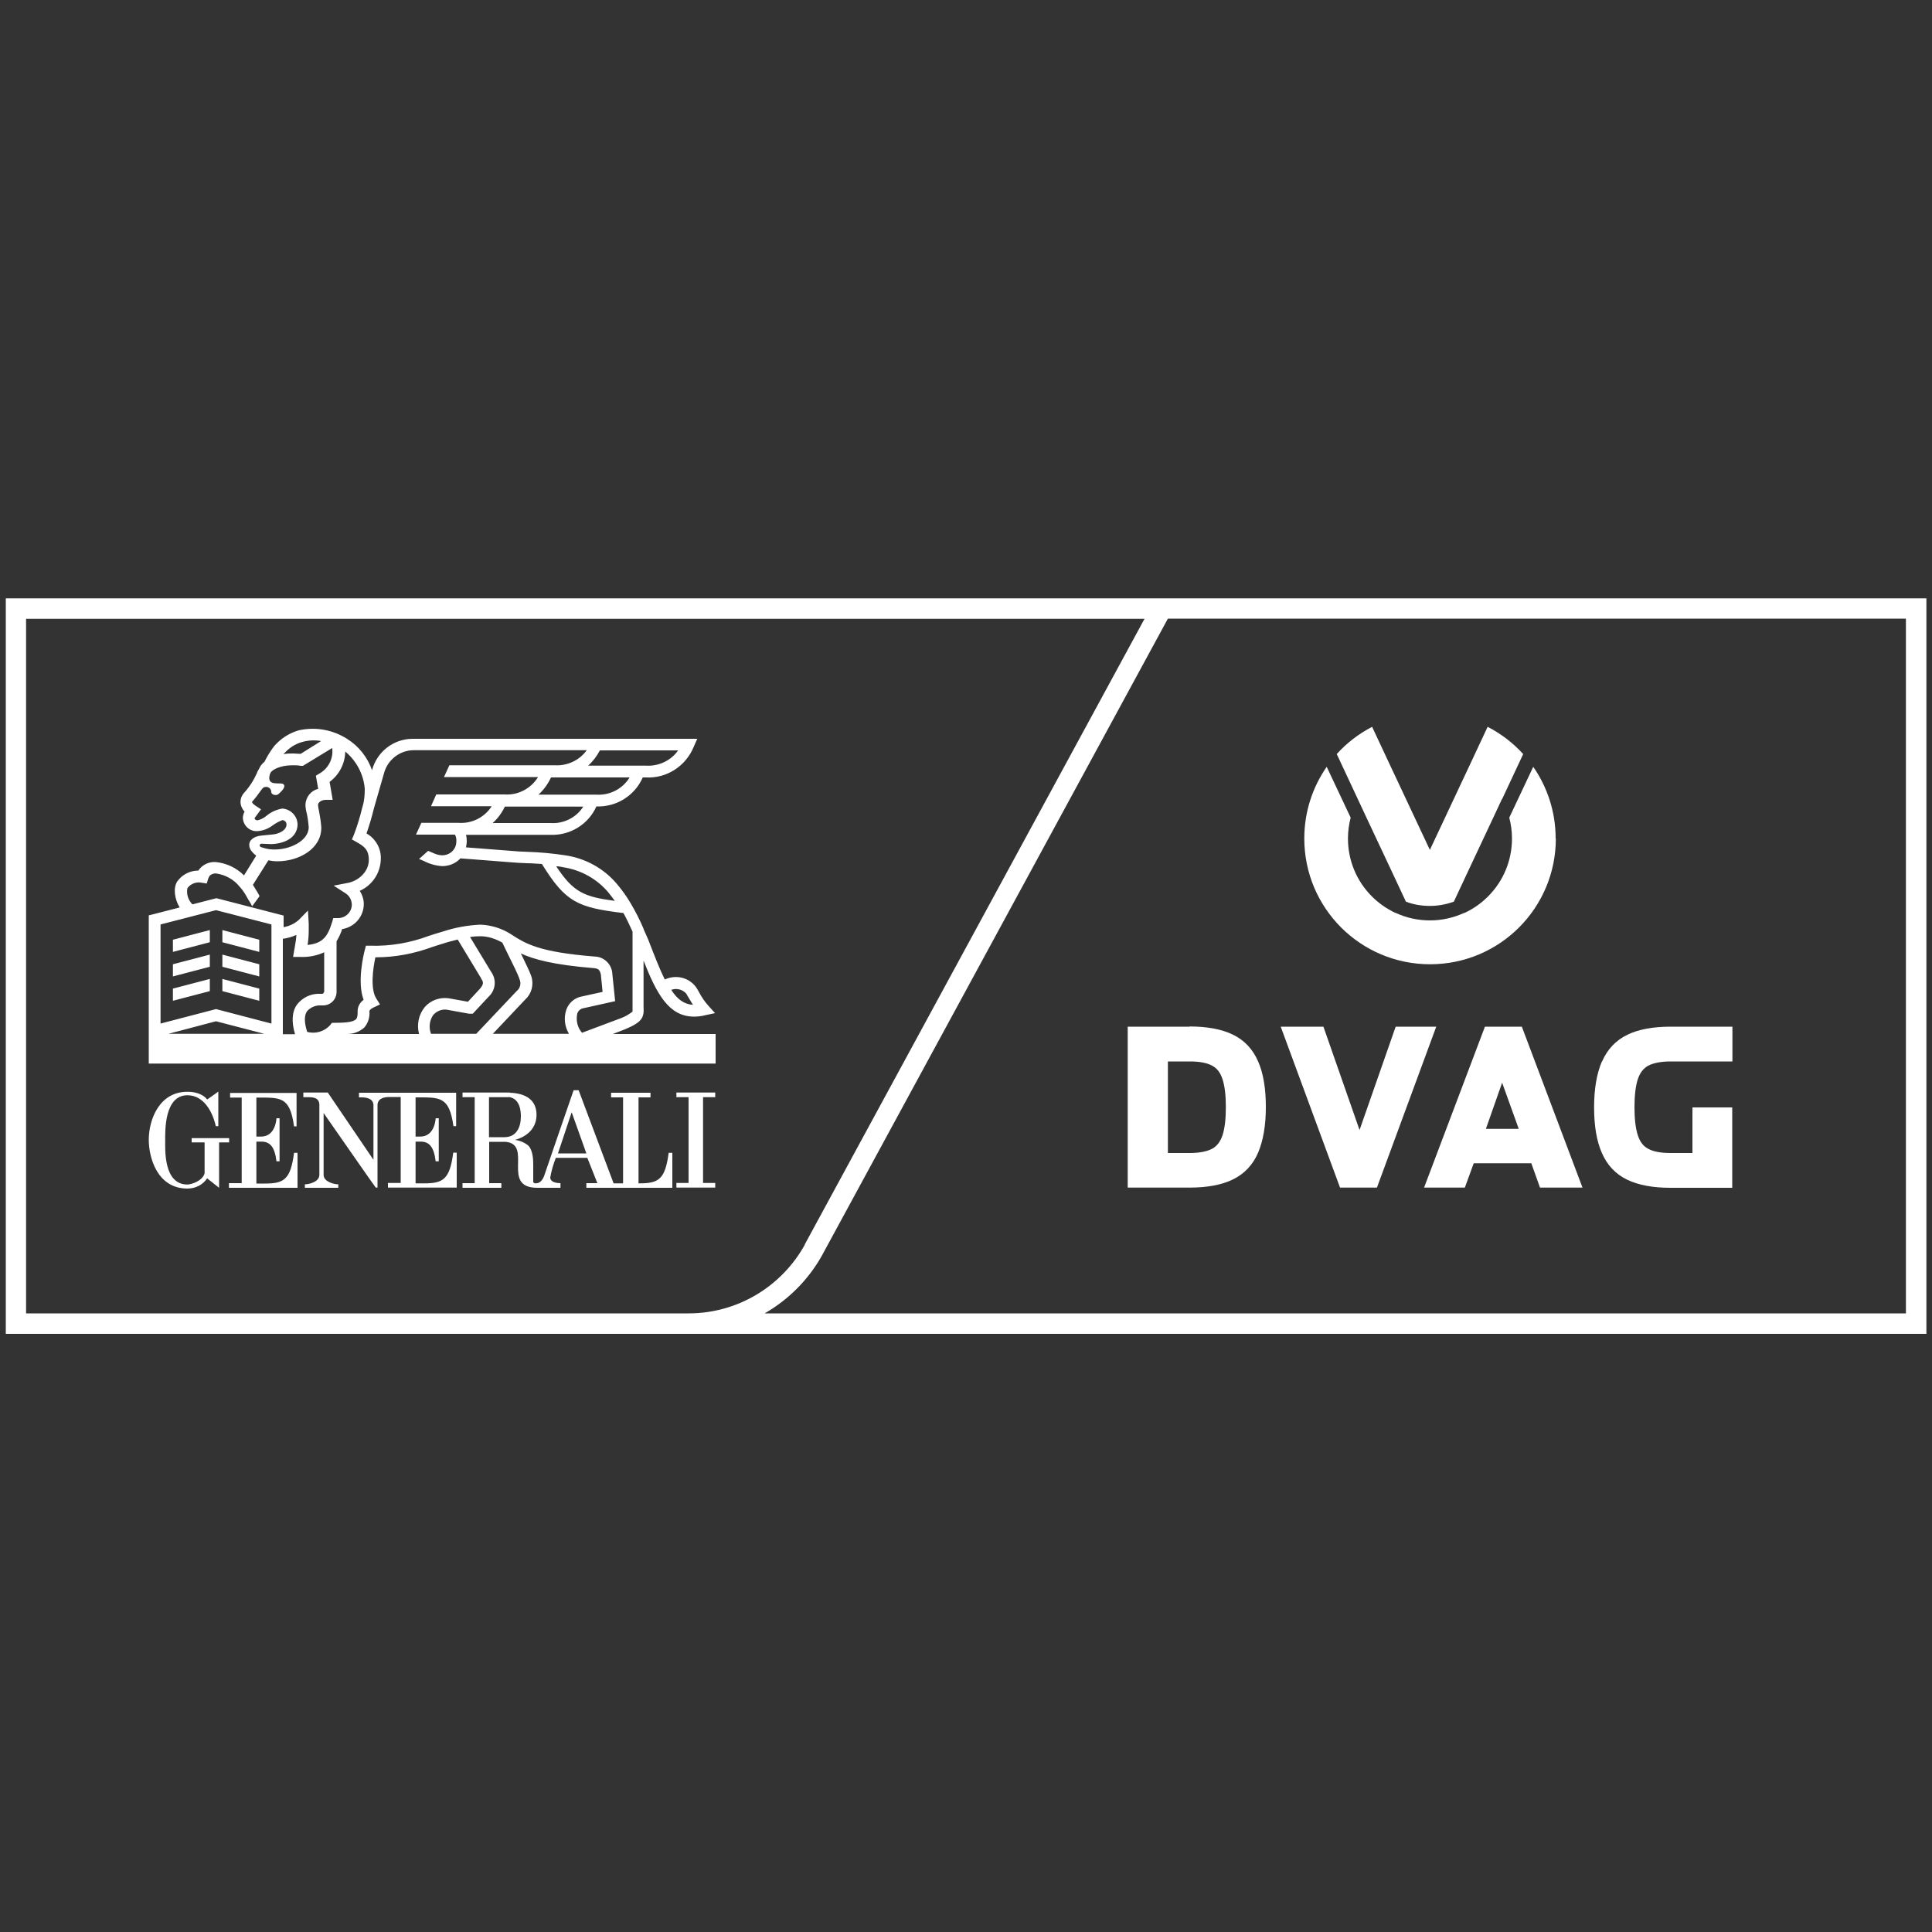 <?xml version="1.0" encoding="UTF-8"?>
<svg id="Ebene_1" xmlns="http://www.w3.org/2000/svg" version="1.1" xmlns:xlink="http://www.w3.org/1999/xlink" viewBox="0 0 100 100">
  <rect x="0" y="0" width="100" height="100" fill="#333333" stroke="none"/>
  <!-- Generator: Adobe Illustrator 29.4.0, SVG Export Plug-In . SVG Version: 2.1.0 Build 152)  -->
  <defs>
    <style>
      .st0 {
        fill: #fff;
      }

      .st1 {
        fill: none;
      }

      .st2 {
        clip-path: url(#clippath);
      }
    </style>
    <clipPath id="clippath">
      <rect class="st1" x=".3" y="30.96" width="99.41" height="38.08"/>
    </clipPath>
  </defs>
  <g class="st2">
    <path class="st0" d="M99.7,30.97H.3v38.07h99.41V30.97h0ZM41.66,64.42c-1.17,2.12-3.43,3.56-6.02,3.56H1.35v-35.95h57.89l-17.59,32.39h0ZM98.65,67.98h-59.07c1.23-.71,2.25-1.73,2.95-2.97l17.92-32.99h38.2v35.95h0Z"/>
  </g>
  <path class="st0" d="M37.07,53.52h-5.35l.62-.24c.88-.37,1.01-.59.97-1.18v-2.38c.67,1.7,1.3,2.9,2.61,2.9.19,0,.38-.02.57-.07l.52-.11-.35-.39c-.18-.2-.33-.42-.46-.66-.05-.09-.1-.19-.17-.29-.37-.51-1.05-.67-1.62-.4-.26-.52-.53-1.22-.86-2.07l-.07-.16c-.06-.13-.11-.26-.17-.38v-.02c-.19-.45-.42-.9-.67-1.32-.21-.36-.45-.69-.72-1.01-.68-.8-1.63-1.32-2.67-1.47-.65-.1-1.31-.16-1.97-.18l-.44-.02c-.31-.02-.94-.07-1.55-.12-.41-.03-.84-.07-1.17-.09.02-.1.03-.19.04-.29,0-.12-.01-.24-.04-.36h4.34c1.03.05,1.99-.53,2.41-1.47,1.03.04,1.98-.55,2.4-1.5h.16c1.07.06,2.06-.58,2.47-1.57l.19-.43h-14.73c-.98,0-1.84.66-2.1,1.61v.03c-.23-.68-.69-1.26-1.3-1.64-.74-.47-1.63-.63-2.49-.44-.5.14-.94.43-1.28.82-.19.25-.36.52-.5.81-.08.06-.14.13-.2.21l-.18.33v.02c-.17.38-.39.73-.67,1.04-.15.16-.22.38-.18.6.03.14.1.28.2.38-.06.1-.09.22-.09.33.02.39.35.7.74.68h.01c.3-.02.58-.13.81-.31.15-.11.31-.19.48-.26.12,0,.22.1.22.22,0,.32-.41.49-.7.52l-.6.06c-.43.04-.63.26-.63.47,0,.15.06.29.17.39l.04.05.15.13-.63,1.02c-.39-.39-.9-.63-1.45-.69-.28-.02-.55.07-.76.26-.06.05-.11.11-.15.18-.44,0-.85.21-1.1.57-.21.33-.14.9.13,1.34l-1.6.41v7.67h29.34v-1.53h.03ZM34.73,51.24c.28-.11.6-.03.79.19h0c.06.11.11.19.16.27s.12.21.19.31c-.46-.03-.81-.28-1.13-.78M25.5,53.52l1.69-1.79c.33-.3.45-.77.31-1.2-.08-.24-.31-.7-.54-1.18.67.31,1.69.59,3.77.76.26.02.32.11.37.33l.09.9-1.09.24c-.36.07-.65.32-.78.66-.15.42-.1.89.13,1.27h-3.95,0ZM22.44,52.52c.17-.19.43-.29.68-.26l1.16.21h.19l.82-.88c.37-.34.42-.89.13-1.29l-1.09-1.8c.18-.03.35-.04.53-.04.4,0,.79.13,1.14.33.08.17.19.39.31.64.23.46.52,1.04.59,1.28.08.21.02.45-.16.59l-2.09,2.21h-2.34c-.13-.33-.08-.71.13-1M17.97,53.52c.33,0,.65-.12.89-.34.2-.24.29-.54.26-.85,0-.02.05-.11.23-.19l.32-.15-.19-.3c-.32-.49-.18-1.55-.05-2.14h.02c1,0,2-.19,2.94-.54.23-.07.46-.15.7-.22,0,0,.26-.08.6-.16l1.21,2v.02c.13.17.15.29-.07.54l-.61.66-1-.18c-.46-.06-.92.1-1.23.45-.32.39-.43.91-.3,1.4,0,0-3.72,0-3.72,0ZM14.65,48.59c.24-.03.47-.1.69-.2-.01.21-.04.41-.08.61,0,.05-.02.11-.03.17l-.06.36h.36c.43.02.86-.06,1.25-.24v2.05s-.04.09-.09.1h-.09c-.48-.03-.94.18-1.23.56-.26.37-.29.88-.1,1.53h-.63v-4.92h0v-.02ZM8.68,53.52l2.5-.66,2.5.65h-5ZM11.18,47.11l2.87.74v5.13l-2.87-.75-2.87.75v-5.13l2.87-.74h0ZM16.63,38.35l-1.07.67c-.13,0-.26-.02-.39-.02-.17,0-.34,0-.5.04l.03-.03c.25-.29.58-.51.96-.61.32-.09.66-.1.98-.04M17.2,38.77c.05.52-.22,1.02-.67,1.27l-.18.11.12.68c-.37.09-.64.42-.66.81,0,.16.03.32.07.47.05.23.08.47.1.7,0,.71-.98,1.18-1.81,1.16h-.02c-.23,0-.45-.06-.66-.13-.03-.02-.05-.06-.05-.09,0-.04.04-.07.08-.08l.52.02c.64-.02,1.3-.29,1.36-.95.03-.46-.32-.85-.78-.89-.3.05-.58.17-.82.37-.14.12-.3.2-.47.24-.08,0-.15-.05-.15-.1v-.02l.33-.45-.29-.19c-.06-.04-.16-.12-.17-.17s.03-.07.05-.09c.14-.16.27-.34.4-.52.09-.12.13-.19.28-.19s.26.12.26.26c0,.09.1.16.23.16s.18-.09.26-.16c0,0,.3-.27.14-.4s-.9.16-.7-.52l.05-.1c.07-.1.42-.36,1.13-.36.14,0,.28,0,.42.03h.11l1.51-.92s.01.04.02.05M18.2,43.44l.23.13c.41.23.66.4.66.94,0,.62-.55,1.09-1.09,1.19l-.73.14.62.4c.2.13.31.34.32.58,0,.4-.34.71-.73.7h-.23l-.06.21c-.23.74-.48,1.1-1.27,1.18.04-.25.06-.5.06-.75v-.34l-.04-.69-.48.49c-.22.19-.49.32-.78.37v-.6l-3.48-.9-1.24.32c-.22-.22-.32-.53-.26-.84.17-.23.46-.34.74-.28l.26.04.08-.26c.02-.06.05-.11.09-.16.09-.07.2-.11.32-.1.47.07.9.3,1.2.67.14.15.26.32.36.5l.06.11.06.1c.07.1.13.21.18.32l.38-.52s0-.02-.01-.04-.1-.17-.13-.23c-.01,0-.02-.03-.03-.04,0,0-.02-.03-.04-.07-.02-.04-.1-.16-.13-.21l.8-1.27c.15.03.3.05.45.05h.02c1.12,0,2.27-.65,2.27-1.73v-.03c-.02-.27-.06-.54-.11-.8-.03-.12-.05-.24-.06-.36,0-.12.17-.26.4-.26h.36l-.16-.93c.5-.37.8-.95.81-1.57.58.48.95,1.18,1.01,1.93,0,.29-.02.59-.1.87l-.04.14c-.11.46-.25.91-.42,1.36l-.1.24h-.02ZM30.44,39.63c.25-.22.45-.49.61-.79h4.05c-.38.54-1.02.83-1.67.79,0,0-2.99,0-2.99,0ZM27.86,41.14c.28-.25.5-.56.66-.9h4.07c-.37.6-1.04.94-1.74.89h-2.99ZM25.49,42.61c.27-.24.49-.54.64-.86h4.06c-.37.58-1.03.9-1.71.85h-2.99ZM31.83,46.63c-1.59-.21-2.15-.44-3.04-1.79.12,0,.24.02.37.05h0c.9.14,1.72.59,2.31,1.28.12.15.24.3.36.47M30.14,53.47c-.25-.27-.34-.65-.26-1.01.05-.15.18-.26.34-.28l1.62-.36-.15-1.45v-.03c-.06-.47-.45-.82-.91-.83-2.9-.23-3.57-.67-4.28-1.12l-.06-.04c-.47-.3-1.02-.47-1.58-.49-.66.03-1.32.15-1.95.36-.26.07-.48.15-.71.22-.96.36-1.99.54-3.02.51h-.24l-.06.23c-.05.18-.41,1.64-.06,2.57-.19.14-.31.35-.31.59.01.32-.06.4-.09.42-.15.16-.66.18-1.08.18h-.16l-.09.12c-.3.33-.76.47-1.19.35-.16-.49-.16-.86,0-1.08.19-.2.45-.31.73-.29h.09c.39,0,.7-.31.7-.7h0v-2.62c.12-.2.22-.41.29-.63.64-.1,1.12-.65,1.12-1.3,0-.24-.08-.48-.21-.68.65-.29,1.07-.92,1.09-1.63.03-.55-.26-1.07-.74-1.34.15-.43.28-.87.39-1.32l.52-1.81c.19-.69.81-1.17,1.52-1.18h8.97c-.38.53-1.01.82-1.67.78h-5.44l-.28.61h4.87c-.37.6-1.04.95-1.74.9h-3.53l-.27.61h3.14c-.37.58-1.03.91-1.72.86h-1.92l-.28.61h2.02c.06.11.08.24.07.36,0,.4-.33.71-.73.71h0c-.16,0-.32-.05-.47-.12l-.26-.11-.47.42.26.11c.29.15.61.24.94.26.36,0,.7-.14.94-.4.34.02.9.07,1.44.11.65.05,1.25.1,1.57.12l.45.02c.26,0,.52.03.76.04,1.23,1.99,1.85,2.25,4.22,2.54.17.31.32.63.47.96v4.14c-.18.14-.38.26-.6.34l-2,.75h0v.02ZM8.95,51.8l1.91-.5v-.63l-1.91.5v.63h0ZM8.95,50.54l1.91-.5v-.63l-1.91.5v.63h0ZM8.95,49.27l1.91-.5v-.63l-1.91.5v.63h0ZM13.42,48.64l-1.91-.5v.63l1.91.5v-.63h0ZM13.42,49.91l-1.91-.5v.63l1.91.5v-.63h0ZM13.42,51.17l-1.91-.5v.63l1.91.5v-.63h0ZM7.7,58.99c0,.93.44,2.53,2,2.53.41,0,.8-.19,1.02-.53l.62.49v-2.35h.52v-.22h-1.94v.22h.67v1.6c-.11.41-.71.58-.89.58-1.24,0-1.15-1.81-1.15-2.31,0-.45-.05-2.31,1.15-2.31.84,0,1.3.84,1.47,1.6h.13v-1.79s-.58.42-.58.41-.26-.4-1.02-.4c-1.47,0-2,1.46-2,2.49M12.52,61.24h-.67v.24h3.55v-1.81h-.18c-.18,1.38-.52,1.59-1.5,1.59h-.45v-2.17h.26c.44,0,.69.26.78,1.02h.16v-2.23h-.16s-.03.95-.8.95h-.24v-2.02c1.27,0,1.73-.06,1.95,1.49h.13v-1.73h-3.44v.24h.6v4.45h0v-.02ZM16.98,56.55h-1.28v.24h.21c.26,0,.61,0,.62.39v3.63c0,.36-.52.49-.75.49v.18h1.73v-.18c-.22,0-.76-.13-.76-.49v-3.2c.93,1.33,2.69,3.87,2.7,3.86h.09v-4.3c.03-.37.45-.39.62-.39h.58v4.45h-.66v.24h3.56v-1.81h-.18c-.18,1.38-.52,1.59-1.5,1.59h-.45v-2.16h.26c.44,0,.69.26.78,1.02h.16v-2.23h-.16s-.03.95-.8.95h-.24v-2.03c1.27,0,1.74-.06,1.96,1.49h.14v-1.73h-5.03v.24h.13c.18,0,.6.02.62.39v2.84l-2.35-3.46h0v-.02ZM26.39,56.55h-2.45v.24h.63v4.45h-.63v.24h2.01v-.24h-.63v-2.14h.84c1.45.12-.26,2.38,1.65,2.38h1.2v-.24c-.06,0-.52,0-.53-.29.06-.35.16-.69.29-1.02h1.63l.52,1.31h-.57v.24h4.45v-1.81h-.19c-.18,1.37-.52,1.58-1.5,1.58h-.06v-4.45h.62v-.24h-2.04v.24h.62v4.45h-.49l-1.81-4.82h-.26s-1.51,4.37-1.51,4.39c0,0-.11.38-.37.42-.25.05-.21-.11-.21-.15v-.84c0-.22-.02-.73-.26-.96-.2-.16-.44-.26-.69-.29,0,0,1.12-.23,1.12-1.3,0-.74-.52-1.11-1.38-1.14M28.88,59.7l.71-2.13.76,2.13h-1.47ZM26.34,56.78c.6.09.62.78.62,1.01,0,.54-.22,1.07-.85,1.07h-.8v-2.07h1.03ZM37.02,56.55h-2.01v.24h.63v4.44h-.63v.24h2.01v-.24h-.63v-4.44h.63v-.24h0Z"/>
  <path class="st0" d="M61.57,53.14h-3.2v8.33h3.2c.91,0,1.67-.14,2.24-.42.6-.29,1.04-.76,1.31-1.39.26-.61.4-1.4.4-2.36s-.13-1.75-.4-2.36c-.27-.63-.71-1.1-1.31-1.39-.58-.28-1.33-.42-2.24-.42M60.45,54.94h1.13c.5,0,.89.07,1.16.22.25.13.42.35.53.68.12.35.18.85.18,1.47s-.06,1.12-.18,1.47c-.11.32-.28.54-.53.68-.27.14-.66.22-1.16.22h-1.13v-4.72h0v-.02ZM68.5,53.14h-2.21l3.07,8.33h1.91l3.07-8.33h-2.1l-1.87,5.35-1.87-5.35h0ZM76.86,53.14l-3.15,8.33h2.11l.46-1.26h2.98l.45,1.26h2.2l-3.14-8.33s-1.91,0-1.91,0ZM76.91,58.43l.84-2.39.86,2.39h-1.7ZM82.91,54.95c-.26.61-.4,1.4-.4,2.36s.13,1.75.4,2.36c.27.63.71,1.1,1.31,1.39.58.28,1.33.42,2.24.42h3.2v-4.16h-2.06v2.36h-1.13c-.5,0-.89-.07-1.16-.22-.25-.13-.42-.35-.53-.68-.12-.35-.18-.85-.18-1.47s.06-1.12.18-1.47c.11-.32.28-.54.53-.68.27-.14.66-.22,1.16-.22h3.2v-1.8h-3.2c-.91,0-1.67.14-2.24.42-.6.29-1.04.76-1.31,1.39M80.52,43.4c0-1.38-.43-2.66-1.16-3.71l-1.24,2.63c.09.35.14.71.14,1.08,0,1.13-.44,2.2-1.24,3-.36.36-.76.64-1.21.85,0,0-.01,0-.02,0-.55.25-1.15.39-1.77.39s-1.23-.13-1.78-.39h-.02c-.44-.21-.85-.49-1.21-.85-.8-.8-1.24-1.87-1.24-3,0-.37.05-.73.14-1.08l-1.24-2.63c-.73,1.05-1.16,2.33-1.16,3.71,0,3.6,2.91,6.51,6.51,6.51s6.51-2.91,6.51-6.51M77.75,41.36l1.09-2.33c-.52-.57-1.14-1.05-1.84-1.41l-.96,2.05-.32.68-1.71,3.64-1.71-3.64-.32-.68-.96-2.05c-.69.36-1.32.84-1.83,1.41l1.09,2.33.42.9,1.26,2.68.81,1.73c.39.15.81.22,1.24.22s.85-.08,1.24-.22l.81-1.73,1.26-2.68.42-.9h.01Z"/>
</svg>